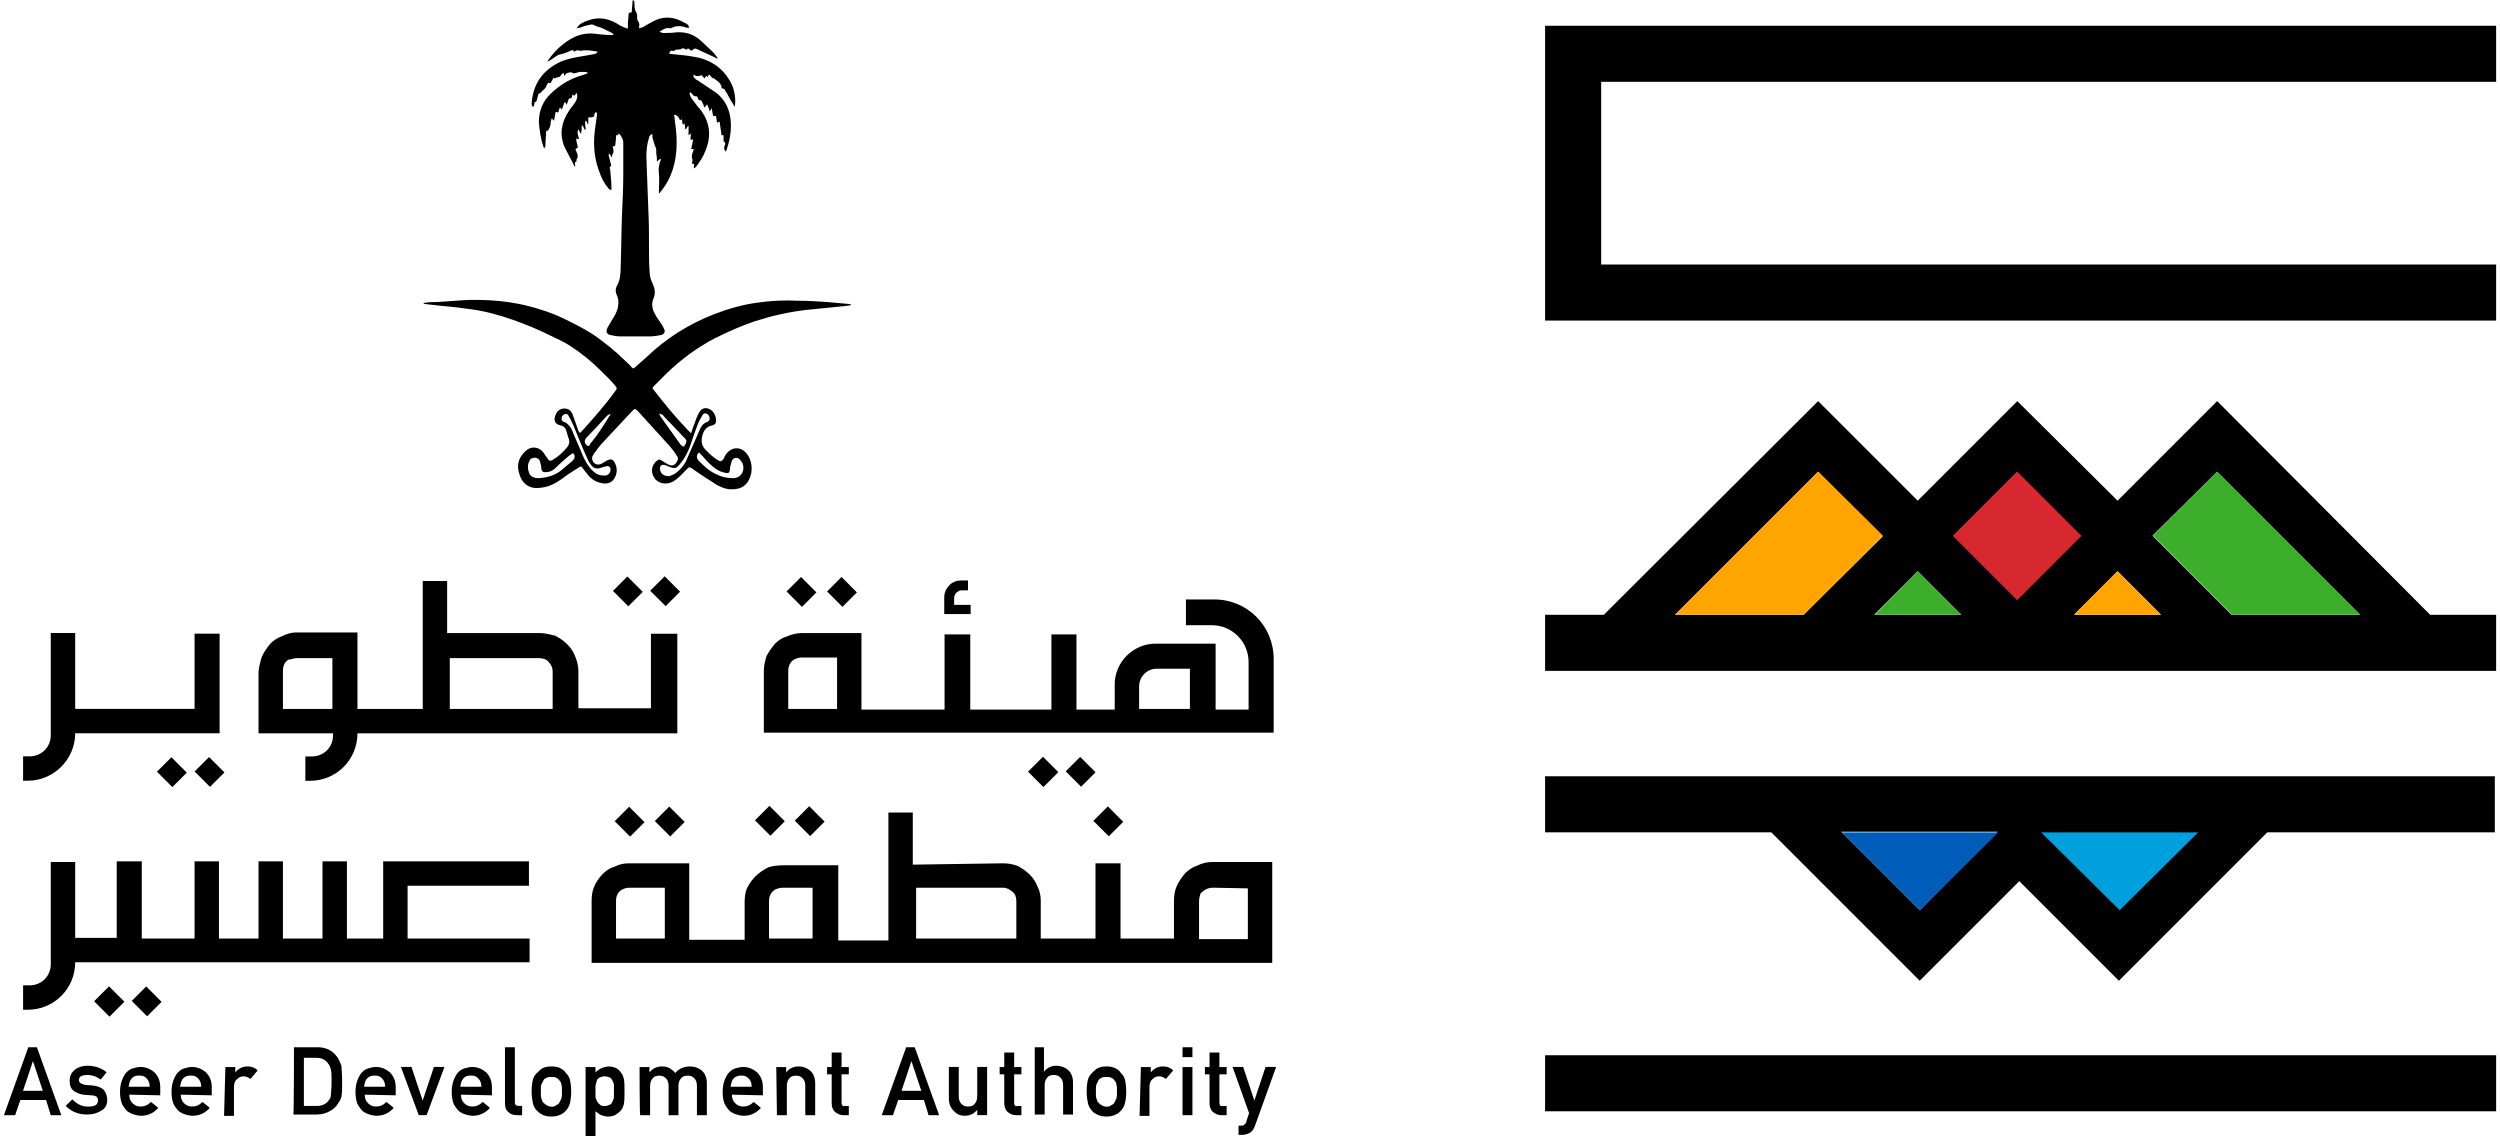 <svg xmlns="http://www.w3.org/2000/svg" width="110" height="50" viewBox="0 0 110 50" fill="none">
  <path d="M29.245 25.357L28.609 25.993L29.287 26.67L29.923 26.034L29.245 25.357Z" fill="black"/>
  <path d="M27.605 25.365L26.969 26.001L27.646 26.678L28.282 26.042L27.605 25.365Z" fill="black"/>
  <path d="M37.027 25.388L36.391 26.024L37.068 26.702L37.704 26.066L37.027 25.388Z" fill="black"/>
  <path d="M35.245 25.388L34.609 26.024L35.286 26.702L35.923 26.066L35.245 25.388Z" fill="black"/>
  <path d="M41.982 26.614V26.324C41.982 26.178 42.069 26.062 42.185 26.004C42.243 25.975 42.272 25.975 42.33 25.975H42.592V25.54H42.33C42.098 25.54 41.924 25.598 41.779 25.743C41.634 25.888 41.547 26.062 41.547 26.295V27.02H42.708V26.614H41.982Z" fill="black"/>
  <path d="M2.029 48.401H0.897L0.665 49.068H0.172L1.246 46.079H1.623L2.697 49.068H2.232L2.029 48.401ZM1.884 47.994L1.449 46.689L1.013 47.994H1.884Z" fill="black"/>
  <path d="M3.906 48.691C4.022 48.691 4.138 48.662 4.196 48.633C4.255 48.604 4.313 48.517 4.313 48.43C4.313 48.343 4.284 48.314 4.255 48.256C4.196 48.227 4.138 48.197 4.051 48.197L3.674 48.169C3.5 48.139 3.355 48.081 3.239 47.994C3.123 47.907 3.065 47.762 3.065 47.559C3.065 47.327 3.152 47.182 3.297 47.066C3.442 46.95 3.645 46.892 3.848 46.892C3.935 46.892 4.022 46.892 4.109 46.921C4.196 46.921 4.255 46.95 4.342 46.979C4.487 47.037 4.603 47.095 4.69 47.182L4.429 47.501C4.342 47.443 4.255 47.385 4.167 47.356C4.08 47.327 3.964 47.298 3.848 47.298C3.703 47.298 3.616 47.327 3.558 47.356C3.5 47.385 3.471 47.472 3.471 47.53C3.471 47.588 3.5 47.617 3.529 47.646C3.558 47.675 3.645 47.704 3.732 47.733L4.08 47.762C4.313 47.791 4.458 47.849 4.574 47.965C4.661 48.081 4.719 48.227 4.719 48.401C4.719 48.604 4.632 48.778 4.458 48.865C4.284 48.981 4.08 49.039 3.819 49.039C3.471 49.039 3.152 48.923 2.891 48.662L3.181 48.372C3.413 48.604 3.616 48.691 3.906 48.691Z" fill="black"/>
  <path d="M5.688 48.165C5.688 48.339 5.746 48.455 5.833 48.542C5.92 48.63 6.036 48.688 6.181 48.688C6.355 48.688 6.5 48.63 6.645 48.484L6.964 48.745C6.761 48.978 6.5 49.094 6.21 49.094C6.094 49.094 5.978 49.065 5.891 49.036C5.833 49.007 5.775 49.007 5.746 48.978C5.688 48.949 5.629 48.92 5.6 48.891C5.513 48.804 5.426 48.688 5.368 48.571C5.31 48.426 5.281 48.252 5.281 48.049C5.281 47.846 5.31 47.672 5.368 47.527C5.426 47.382 5.484 47.266 5.571 47.178C5.659 47.091 5.746 47.033 5.862 47.004C5.978 46.975 6.065 46.946 6.181 46.946C6.413 46.946 6.616 47.033 6.79 47.178C6.964 47.353 7.051 47.556 7.051 47.846V48.194L5.688 48.165ZM6.587 47.817C6.587 47.643 6.529 47.527 6.442 47.44C6.355 47.353 6.268 47.324 6.123 47.324C5.978 47.324 5.891 47.353 5.804 47.44C5.717 47.527 5.688 47.643 5.659 47.817H6.587Z" fill="black"/>
  <path d="M7.953 48.165C7.953 48.339 8.011 48.455 8.098 48.542C8.185 48.63 8.301 48.688 8.446 48.688C8.621 48.688 8.766 48.63 8.911 48.484L9.23 48.745C9.027 48.978 8.766 49.094 8.475 49.094C8.359 49.094 8.243 49.065 8.156 49.036C8.098 49.007 8.04 49.007 8.011 48.978C7.953 48.949 7.895 48.92 7.866 48.891C7.779 48.804 7.692 48.688 7.634 48.571C7.576 48.426 7.547 48.252 7.547 48.049C7.547 47.846 7.576 47.672 7.634 47.527C7.692 47.382 7.75 47.266 7.837 47.178C7.924 47.091 8.011 47.033 8.127 47.004C8.243 46.975 8.33 46.946 8.446 46.946C8.679 46.946 8.882 47.033 9.056 47.178C9.23 47.353 9.317 47.556 9.317 47.846V48.194L7.953 48.165ZM8.853 47.817C8.853 47.643 8.795 47.527 8.708 47.44C8.621 47.353 8.534 47.324 8.388 47.324C8.272 47.324 8.156 47.353 8.069 47.44C7.982 47.527 7.953 47.643 7.924 47.817H8.853Z" fill="black"/>
  <path d="M9.917 46.952H10.353V47.184C10.498 47.01 10.672 46.923 10.904 46.923C11.078 46.923 11.223 46.981 11.339 47.097L11.02 47.474C10.933 47.416 10.846 47.358 10.73 47.358C10.614 47.358 10.527 47.387 10.44 47.474C10.353 47.532 10.295 47.648 10.295 47.822V49.099H9.859L9.917 46.952Z" fill="black"/>
  <path d="M12.935 46.079H13.98C14.386 46.079 14.676 46.253 14.88 46.572C14.938 46.689 14.996 46.805 15.025 46.921C15.025 47.037 15.054 47.269 15.054 47.559C15.054 47.878 15.054 48.111 15.025 48.227C15.025 48.285 14.996 48.343 14.967 48.401C14.938 48.459 14.909 48.488 14.88 48.546C14.793 48.691 14.676 48.807 14.502 48.894C14.357 48.981 14.154 49.039 13.922 49.039H12.906C12.935 49.068 12.935 46.079 12.935 46.079ZM13.371 48.662H13.922C14.183 48.662 14.357 48.575 14.473 48.401C14.531 48.343 14.56 48.256 14.56 48.169C14.56 48.081 14.589 47.878 14.589 47.617C14.589 47.356 14.589 47.182 14.56 47.066C14.531 46.95 14.502 46.863 14.444 46.805C14.328 46.63 14.154 46.544 13.922 46.544H13.371V48.662Z" fill="black"/>
  <path d="M16.047 48.165C16.047 48.339 16.105 48.455 16.192 48.542C16.279 48.63 16.395 48.688 16.54 48.688C16.714 48.688 16.859 48.63 17.005 48.484L17.324 48.745C17.121 48.978 16.859 49.094 16.569 49.094C16.453 49.094 16.337 49.065 16.25 49.036C16.192 49.007 16.134 49.007 16.105 48.978C16.047 48.949 15.989 48.92 15.96 48.891C15.873 48.804 15.786 48.688 15.728 48.571C15.67 48.426 15.641 48.252 15.641 48.049C15.641 47.846 15.67 47.672 15.728 47.527C15.786 47.382 15.844 47.266 15.931 47.178C16.018 47.091 16.105 47.033 16.221 47.004C16.337 46.975 16.424 46.946 16.54 46.946C16.772 46.946 16.976 47.033 17.15 47.178C17.324 47.353 17.411 47.556 17.411 47.846V48.194L16.047 48.165ZM16.947 47.817C16.947 47.643 16.888 47.527 16.801 47.44C16.714 47.353 16.627 47.324 16.482 47.324C16.366 47.324 16.25 47.353 16.163 47.44C16.076 47.527 16.047 47.643 16.018 47.817H16.947Z" fill="black"/>
  <path d="M17.641 46.946H18.105L18.598 48.426L19.092 46.946H19.556L18.772 49.065H18.424L17.641 46.946Z" fill="black"/>
  <path d="M20.281 48.165C20.281 48.339 20.339 48.455 20.426 48.542C20.513 48.63 20.63 48.688 20.775 48.688C20.949 48.688 21.094 48.63 21.239 48.484L21.558 48.745C21.355 48.978 21.094 49.094 20.804 49.094C20.688 49.094 20.572 49.065 20.484 49.036C20.426 49.007 20.368 49.007 20.339 48.978C20.281 48.949 20.223 48.92 20.194 48.891C20.107 48.804 20.02 48.688 19.962 48.571C19.904 48.426 19.875 48.252 19.875 48.049C19.875 47.846 19.904 47.672 19.962 47.527C20.02 47.382 20.078 47.266 20.165 47.178C20.252 47.091 20.339 47.033 20.455 47.004C20.572 46.975 20.659 46.946 20.775 46.946C21.007 46.946 21.21 47.033 21.384 47.178C21.558 47.353 21.645 47.556 21.645 47.846V48.194L20.281 48.165ZM21.181 47.817C21.181 47.643 21.123 47.527 21.036 47.44C20.949 47.353 20.862 47.324 20.717 47.324C20.572 47.324 20.484 47.353 20.397 47.44C20.31 47.527 20.281 47.643 20.252 47.817H21.181Z" fill="black"/>
  <path d="M22.219 46.079H22.654V48.517C22.654 48.604 22.712 48.662 22.828 48.662H22.973V49.068H22.77C22.625 49.068 22.48 49.039 22.393 48.952C22.277 48.865 22.219 48.749 22.219 48.546V46.079Z" fill="black"/>
  <path d="M23.391 48.026C23.391 47.794 23.42 47.619 23.449 47.503C23.478 47.387 23.536 47.3 23.623 47.213C23.681 47.155 23.768 47.068 23.855 47.01C23.971 46.952 24.087 46.923 24.261 46.923C24.435 46.923 24.58 46.952 24.668 47.01C24.784 47.068 24.842 47.126 24.9 47.213C24.987 47.3 25.045 47.387 25.074 47.503C25.103 47.619 25.132 47.794 25.132 48.026C25.132 48.258 25.103 48.432 25.074 48.548C25.045 48.664 24.987 48.78 24.9 48.867C24.871 48.896 24.842 48.925 24.813 48.954C24.784 48.983 24.726 49.012 24.668 49.041C24.551 49.099 24.435 49.128 24.261 49.128C24.087 49.128 23.971 49.099 23.855 49.041C23.739 48.983 23.681 48.925 23.623 48.867C23.536 48.78 23.478 48.664 23.449 48.548C23.42 48.403 23.391 48.229 23.391 48.026ZM24.726 48.026C24.726 47.88 24.726 47.764 24.697 47.706C24.697 47.648 24.668 47.59 24.609 47.532C24.58 47.474 24.522 47.445 24.464 47.416C24.406 47.387 24.348 47.387 24.261 47.387C24.203 47.387 24.116 47.387 24.058 47.416C24 47.445 23.942 47.474 23.913 47.532C23.884 47.59 23.855 47.648 23.826 47.706C23.797 47.764 23.797 47.88 23.797 48.026C23.797 48.171 23.797 48.287 23.826 48.345C23.855 48.403 23.855 48.49 23.913 48.519C23.942 48.548 24 48.606 24.058 48.635C24.116 48.664 24.174 48.693 24.261 48.693C24.348 48.693 24.406 48.693 24.464 48.635C24.522 48.606 24.58 48.577 24.609 48.519C24.638 48.461 24.668 48.403 24.697 48.345C24.726 48.258 24.726 48.171 24.726 48.026Z" fill="black"/>
  <path d="M25.766 46.952H26.201V47.184C26.346 47.039 26.52 46.952 26.752 46.923C27.013 46.923 27.217 47.01 27.333 47.213C27.391 47.271 27.42 47.358 27.449 47.474C27.478 47.59 27.478 47.764 27.478 48.026C27.478 48.287 27.478 48.461 27.449 48.577C27.42 48.693 27.391 48.78 27.333 48.838C27.275 48.925 27.188 48.983 27.101 49.041C27.013 49.099 26.897 49.128 26.752 49.128C26.636 49.128 26.549 49.099 26.462 49.07C26.375 49.041 26.288 48.954 26.201 48.896V49.999H25.766V46.952ZM26.607 48.664C26.694 48.664 26.781 48.635 26.839 48.606C26.897 48.577 26.926 48.519 26.955 48.461C26.984 48.403 27.013 48.316 27.013 48.258C27.013 48.171 27.013 48.113 27.013 48.026C27.013 47.939 27.013 47.852 27.013 47.764C27.013 47.677 26.984 47.619 26.955 47.561C26.926 47.503 26.897 47.445 26.839 47.416C26.781 47.387 26.694 47.358 26.607 47.358C26.52 47.358 26.433 47.387 26.375 47.416C26.317 47.445 26.259 47.503 26.259 47.561C26.23 47.619 26.23 47.706 26.201 47.764C26.201 47.852 26.201 47.939 26.201 47.997C26.201 48.084 26.201 48.142 26.201 48.229C26.201 48.316 26.23 48.374 26.259 48.432C26.288 48.49 26.317 48.548 26.375 48.577C26.433 48.664 26.52 48.664 26.607 48.664Z" fill="black"/>
  <path d="M28.141 46.952H28.576V47.184C28.721 47.01 28.895 46.923 29.127 46.923C29.272 46.923 29.388 46.952 29.476 47.01C29.563 47.068 29.65 47.126 29.708 47.213C29.882 47.01 30.114 46.923 30.375 46.923C30.549 46.923 30.723 46.981 30.868 47.097C31.014 47.213 31.101 47.416 31.101 47.648V49.07H30.665V47.794C30.665 47.648 30.636 47.532 30.549 47.445C30.462 47.358 30.375 47.329 30.259 47.329C30.143 47.329 30.027 47.358 29.969 47.445C29.882 47.532 29.853 47.648 29.853 47.794V49.07H29.418V47.794C29.418 47.648 29.388 47.532 29.301 47.445C29.214 47.358 29.127 47.329 29.011 47.329C28.895 47.329 28.779 47.358 28.721 47.445C28.634 47.532 28.605 47.648 28.605 47.794V49.07H28.17C28.141 49.07 28.141 46.952 28.141 46.952Z" fill="black"/>
  <path d="M32.203 48.165C32.203 48.339 32.261 48.455 32.348 48.542C32.435 48.63 32.551 48.688 32.697 48.688C32.871 48.688 33.016 48.63 33.161 48.484L33.48 48.745C33.277 48.978 33.016 49.094 32.725 49.094C32.609 49.094 32.493 49.065 32.406 49.036C32.348 49.007 32.29 49.007 32.261 48.978C32.203 48.949 32.145 48.92 32.116 48.891C32.029 48.804 31.942 48.688 31.884 48.571C31.826 48.426 31.797 48.252 31.797 48.049C31.797 47.846 31.826 47.672 31.884 47.527C31.942 47.382 32 47.266 32.087 47.178C32.174 47.091 32.261 47.033 32.377 47.004C32.493 46.975 32.58 46.946 32.697 46.946C32.929 46.946 33.132 47.033 33.306 47.178C33.48 47.353 33.567 47.556 33.567 47.846V48.194L32.203 48.165ZM33.074 47.817C33.074 47.643 33.016 47.527 32.929 47.44C32.842 47.353 32.755 47.324 32.609 47.324C32.493 47.324 32.377 47.353 32.29 47.44C32.203 47.527 32.174 47.643 32.145 47.817H33.074Z" fill="black"/>
  <path d="M34.156 46.952H34.592V47.184C34.737 47.01 34.911 46.923 35.143 46.923C35.317 46.923 35.491 46.981 35.636 47.097C35.781 47.213 35.868 47.416 35.868 47.648V49.07H35.433V47.794C35.433 47.648 35.404 47.532 35.317 47.445C35.23 47.358 35.143 47.329 35.027 47.329C34.911 47.329 34.795 47.358 34.737 47.445C34.65 47.532 34.621 47.648 34.621 47.794V49.07H34.185L34.156 46.952Z" fill="black"/>
  <path d="M36.594 46.313H37.029V46.952H37.348V47.271H37.029V48.519C37.029 48.635 37.087 48.693 37.174 48.664H37.348V49.07H37.116C36.971 49.07 36.855 49.012 36.739 48.925C36.652 48.838 36.594 48.722 36.594 48.548V47.271H36.391V46.952H36.594V46.313Z" fill="black"/>
  <path d="M40.654 48.401H39.522L39.29 49.068H38.797L39.871 46.079H40.248L41.322 49.068H40.857L40.654 48.401ZM40.538 47.994L40.103 46.689L39.667 47.994H40.538Z" fill="black"/>
  <path d="M41.75 46.946H42.185V48.223C42.185 48.368 42.214 48.484 42.301 48.571C42.388 48.658 42.475 48.688 42.592 48.688C42.708 48.688 42.824 48.658 42.882 48.571C42.969 48.484 42.998 48.368 42.998 48.223V46.946H43.433V49.065H42.998V48.833C42.853 49.007 42.679 49.094 42.447 49.094C42.272 49.094 42.098 49.036 41.982 48.891C41.837 48.775 41.75 48.571 41.75 48.339V46.946Z" fill="black"/>
  <path d="M44.188 46.313H44.623V46.952H44.942V47.271H44.623V48.519C44.623 48.635 44.681 48.693 44.768 48.664H44.942V49.07H44.71C44.565 49.07 44.449 49.012 44.333 48.925C44.246 48.838 44.188 48.722 44.188 48.548V47.271H43.984V46.952H44.188V46.313Z" fill="black"/>
  <path d="M45.5 46.079H45.935V47.153C46.08 46.979 46.255 46.892 46.487 46.892C46.661 46.892 46.835 46.95 46.98 47.066C47.125 47.182 47.212 47.385 47.212 47.617V49.039H46.777V47.762C46.777 47.617 46.748 47.501 46.661 47.414C46.574 47.327 46.487 47.298 46.371 47.298C46.255 47.298 46.138 47.327 46.08 47.414C45.993 47.501 45.964 47.617 45.964 47.762V49.039H45.529V46.079H45.5Z" fill="black"/>
  <path d="M47.812 48.026C47.812 47.794 47.842 47.619 47.87 47.503C47.9 47.387 47.958 47.3 48.045 47.213C48.103 47.155 48.19 47.068 48.277 47.01C48.393 46.952 48.509 46.923 48.683 46.923C48.857 46.923 48.973 46.952 49.089 47.01C49.205 47.068 49.264 47.126 49.322 47.213C49.408 47.3 49.467 47.387 49.496 47.503C49.525 47.619 49.554 47.794 49.554 48.026C49.554 48.258 49.525 48.432 49.496 48.548C49.467 48.664 49.408 48.78 49.322 48.867C49.292 48.896 49.264 48.925 49.234 48.954C49.205 48.983 49.147 49.012 49.089 49.041C48.973 49.099 48.857 49.128 48.683 49.128C48.509 49.128 48.393 49.099 48.277 49.041C48.161 48.983 48.074 48.925 48.045 48.867C47.958 48.78 47.9 48.664 47.87 48.548C47.842 48.403 47.812 48.229 47.812 48.026ZM49.147 48.026C49.147 47.88 49.147 47.764 49.118 47.706C49.118 47.648 49.089 47.59 49.031 47.532C49.002 47.474 48.944 47.445 48.886 47.416C48.828 47.387 48.77 47.387 48.683 47.387C48.625 47.387 48.538 47.387 48.48 47.416C48.422 47.445 48.364 47.474 48.335 47.532C48.306 47.59 48.277 47.648 48.248 47.706C48.219 47.764 48.219 47.88 48.219 48.026C48.219 48.171 48.219 48.287 48.248 48.345C48.277 48.403 48.277 48.49 48.335 48.519C48.364 48.548 48.422 48.606 48.48 48.635C48.538 48.664 48.596 48.693 48.683 48.693C48.77 48.693 48.828 48.693 48.886 48.635C48.944 48.606 49.002 48.577 49.031 48.519C49.06 48.461 49.089 48.403 49.118 48.345C49.147 48.258 49.147 48.171 49.147 48.026Z" fill="black"/>
  <path d="M50.199 46.952H50.634V47.184C50.779 47.01 50.953 46.923 51.185 46.923C51.359 46.923 51.505 46.981 51.621 47.097L51.301 47.474C51.214 47.416 51.127 47.358 51.011 47.358C50.895 47.358 50.808 47.387 50.721 47.474C50.634 47.532 50.576 47.648 50.576 47.822V49.099H50.141L50.199 46.952Z" fill="black"/>
  <path d="M52.031 46.079H52.467V46.514H52.031V46.079ZM52.031 46.95H52.467V49.068H52.031V46.95Z" fill="black"/>
  <path d="M53.219 46.313H53.654V46.952H53.973V47.271H53.654V48.519C53.654 48.635 53.712 48.693 53.799 48.664H53.973V49.07H53.741C53.596 49.07 53.48 49.012 53.364 48.925C53.277 48.838 53.219 48.722 53.219 48.548V47.271H53.016V46.952H53.219V46.313Z" fill="black"/>
  <path d="M54.234 46.946H54.699L55.192 48.426L55.685 46.946H56.15L55.221 49.529C55.163 49.703 55.076 49.79 54.989 49.848C54.873 49.906 54.757 49.935 54.641 49.935H54.495V49.529H54.612C54.67 49.529 54.728 49.529 54.757 49.471C54.815 49.442 54.844 49.384 54.844 49.326L54.96 48.978L54.234 46.946Z" fill="black"/>
  <path d="M6.433 43.404L5.797 44.04L6.474 44.717L7.11 44.081L6.433 43.404Z" fill="black"/>
  <path d="M4.797 43.399L4.141 44.056L4.818 44.733L5.474 44.076L4.797 43.399Z" fill="black"/>
  <path d="M67.984 11.639V13.873V14.105H109.83V11.639H70.451V3.6H109.83V1.134H67.984V1.395V3.6V11.639Z" fill="black"/>
  <path d="M67.984 36.624H77.938L84.467 43.153L86.005 41.615L88.849 38.771L93.231 43.153L94.769 41.615L99.76 36.624H109.772V34.157H67.984V36.624ZM84.467 40.048L81.014 36.595H87.891L84.467 40.048Z" fill="black"/>
  <path d="M109.83 46.431H67.984V48.897H109.83V46.431Z" fill="black"/>
  <path d="M97.555 17.649L93.173 22.031L88.762 17.649L84.38 22.031L79.998 17.649L70.567 27.052H67.984V29.518H109.83V27.052H106.928L97.555 17.649ZM97.555 20.755L103.852 27.052H98.193L94.711 23.569L97.555 20.755ZM95.088 27.052H91.258L93.173 25.136L95.088 27.052ZM84.38 25.136L86.295 27.052H82.465L84.38 25.136ZM79.998 20.755L82.842 23.598L79.36 27.052H73.701L79.998 20.755Z" fill="black"/>
  <path d="M82.844 23.566L79.362 27.048H73.703L80 20.751L82.844 23.566Z" fill="#FFA400"/>
  <path d="M88.754 20.747L85.922 23.579L88.754 26.411L91.585 23.579L88.754 20.747Z" fill="#D7282F"/>
  <path d="M82.5 27.049L84.386 25.134L86.302 27.049H82.5Z" fill="#3DAE2B"/>
  <path d="M93.165 25.134L95.081 27.049H91.25L93.165 25.134Z" fill="#FFA400"/>
  <path d="M103.846 27.048H98.217L94.734 23.566L97.549 20.751L103.846 27.048Z" fill="#3DAE2B"/>
  <path d="M87.924 36.626L84.471 40.05L81.047 36.626H87.924Z" fill="#005CB9"/>
  <path d="M96.719 36.626L93.266 40.05L89.812 36.626H96.719Z" fill="#00A0DF"/>
  <path d="M7.543 33.318L6.906 33.954L7.583 34.632L8.219 33.996L7.543 33.318Z" fill="black"/>
  <path d="M9.199 33.31L8.562 33.946L9.24 34.623L9.876 33.987L9.199 33.31Z" fill="black"/>
  <path d="M47.527 33.303L46.891 33.938L47.568 34.616L48.204 33.98L47.527 33.303Z" fill="black"/>
  <path d="M45.891 33.297L45.234 33.954L45.911 34.631L46.568 33.975L45.891 33.297Z" fill="black"/>
  <path d="M23.273 41.295H17.934V38.973H23.273V37.9H16.86V41.295H15.264V37.9H14.19V41.295H12.449V37.9H11.375V41.295H9.634V37.9H8.561V41.295H6.239V37.9H5.136V41.266H3.308V37.928H2.234V42.339V42.426C2.234 42.949 1.828 43.355 1.306 43.355H1.016V44.429H1.219C2.38 44.429 3.308 43.5 3.308 42.339H23.302V41.295H23.273Z" fill="black"/>
  <path d="M27.683 35.498L27.047 36.134L27.724 36.811L28.36 36.175L27.683 35.498Z" fill="black"/>
  <path d="M29.448 35.49L28.812 36.126L29.49 36.803L30.126 36.167L29.448 35.49Z" fill="black"/>
  <path d="M35.605 35.474L34.969 36.11L35.646 36.787L36.282 36.151L35.605 35.474Z" fill="black"/>
  <path d="M33.855 35.459L33.219 36.095L33.896 36.772L34.532 36.136L33.855 35.459Z" fill="black"/>
  <path d="M48.745 35.482L48.109 36.118L48.786 36.795L49.423 36.159L48.745 35.482Z" fill="black"/>
  <path d="M44.11 37.986C44.342 37.986 44.545 38.014 44.778 38.102C45.213 38.334 45.503 38.624 45.648 39.001C45.764 39.233 45.793 39.437 45.793 39.64V41.294H48.202V37.986H49.304V41.294H51.655V39.64C51.655 39.407 51.684 39.204 51.771 39.001C51.858 38.798 52.003 38.595 52.148 38.421C52.294 38.276 52.468 38.16 52.642 38.102C52.874 37.986 53.106 37.928 53.338 37.928H55.979V42.367H26.031V39.64C26.031 39.407 26.06 39.204 26.147 39.001C26.234 38.798 26.38 38.595 26.525 38.45C26.67 38.305 26.844 38.189 27.047 38.131C27.279 38.014 27.482 37.986 27.685 37.986H30.326V41.352H32.764V39.698C32.764 39.465 32.793 39.233 32.88 39.059C33.083 38.653 33.402 38.363 33.808 38.16C33.983 38.102 34.215 38.073 34.476 38.073H36.884V41.381H39.09V35.751H40.163V38.044L44.11 37.986ZM53.367 39.059C53.164 39.059 52.99 39.146 52.845 39.291L52.816 39.32V39.349C52.787 39.437 52.758 39.523 52.758 39.669V41.323H54.905V39.088L53.367 39.059ZM40.309 41.294H44.719V39.64C44.719 39.465 44.661 39.32 44.545 39.233C44.429 39.146 44.313 39.059 44.139 39.059H40.309V41.294ZM35.753 39.059H34.447C34.331 39.059 34.244 39.088 34.157 39.117C33.953 39.204 33.837 39.407 33.837 39.64V41.294H35.753V39.64V39.059ZM27.685 39.059C27.598 39.059 27.482 39.088 27.424 39.117C27.221 39.204 27.105 39.378 27.105 39.64V41.294H29.252V39.059H27.685Z" fill="black"/>
  <path d="M56.041 28.988C56.041 27.537 54.88 26.376 53.429 26.376H52.182V27.508H53.313C54.213 27.508 54.938 28.233 54.938 29.133V31.222H53.487V28.32H50.847C49.86 28.32 49.047 29.133 49.047 30.119V31.222H47.364V27.914H46.262V31.222H42.692V27.914H41.561V31.222H37.904V27.856H35.264C35.06 27.856 34.828 27.914 34.625 28.001C34.422 28.059 34.248 28.175 34.103 28.32C33.958 28.494 33.812 28.698 33.725 28.872C33.667 29.075 33.609 29.278 33.609 29.51V32.238H56.041V32.209V28.988ZM36.831 31.193H34.683V29.51C34.683 29.278 34.799 29.075 35.002 28.988C35.089 28.959 35.176 28.93 35.264 28.93H36.831V31.193ZM50.121 31.193V30.207C50.121 29.771 50.469 29.423 50.905 29.423H52.356V31.193H50.121Z" fill="black"/>
  <path d="M3.308 32.264H9.663V27.882H8.561V31.19H3.308V27.853H2.234V32.264V32.351C2.234 32.873 1.828 33.279 1.306 33.279H1.016V34.353H1.219C2.35 34.353 3.308 33.424 3.308 32.264Z" fill="black"/>
  <path d="M28.641 27.856V31.164H25.449V29.51C25.449 29.307 25.391 29.075 25.304 28.872C25.159 28.494 24.869 28.204 24.434 27.972C24.201 27.914 23.969 27.856 23.766 27.856H19.674V25.564H18.601V31.193H15.728V29.51V27.827H13.029C12.826 27.827 12.623 27.885 12.391 28.001C12.217 28.059 12.042 28.175 11.897 28.32C11.752 28.494 11.607 28.698 11.52 28.901C11.462 29.075 11.404 29.307 11.375 29.539V32.267H14.654V32.354C14.654 32.876 14.248 33.283 13.726 33.283H13.435V34.356H13.639C14.799 34.356 15.728 33.428 15.728 32.267H29.802V27.885H28.641V27.856ZM14.596 31.193H12.449V29.51C12.449 29.22 12.594 29.075 12.71 29.017H12.739H12.768C12.855 28.988 12.971 28.959 13.029 28.959H14.625V31.193H14.596ZM24.317 31.193H19.791V28.959H23.737C23.911 28.959 24.056 29.017 24.143 29.133C24.259 29.249 24.317 29.394 24.317 29.539V31.193Z" fill="black"/>
  <path d="M31.081 3.338C31.052 3.367 31.023 3.396 30.994 3.454C30.965 3.396 30.907 3.367 30.878 3.309C30.762 3.338 30.645 3.396 30.529 3.28C30.5 3.338 30.5 3.396 30.558 3.425C30.587 3.483 30.645 3.512 30.703 3.541C30.965 3.715 31.226 3.89 31.487 4.064C31.922 4.383 32.125 4.847 32.154 5.37C32.183 5.805 32.096 6.24 31.951 6.646V6.675C31.864 6.617 31.864 6.559 31.864 6.472C31.864 6.443 31.893 6.414 31.893 6.385C31.922 6.327 31.922 6.269 31.864 6.24C31.835 6.24 31.835 6.182 31.835 6.153C31.835 6.095 31.835 6.008 31.835 5.95C31.806 5.95 31.777 5.95 31.748 5.95C31.719 5.747 31.69 5.544 31.661 5.341C31.632 5.37 31.603 5.37 31.545 5.399C31.545 5.312 31.516 5.224 31.516 5.166C31.516 5.108 31.487 5.079 31.429 5.108C31.4 5.108 31.371 5.108 31.371 5.05C31.342 4.963 31.342 4.876 31.313 4.76C31.284 4.818 31.255 4.847 31.226 4.905C31.197 4.789 31.168 4.702 31.11 4.586C31.081 4.644 31.052 4.673 30.994 4.731C30.965 4.644 30.936 4.557 30.878 4.47C30.878 4.441 30.849 4.412 30.82 4.412C30.732 4.412 30.703 4.354 30.703 4.296C30.674 4.238 30.674 4.238 30.616 4.238C30.558 4.238 30.5 4.209 30.471 4.151C30.442 4.122 30.413 4.093 30.384 4.064H30.355C30.355 4.093 30.326 4.151 30.355 4.18C30.384 4.238 30.413 4.325 30.471 4.383C30.587 4.528 30.674 4.673 30.791 4.789C31.255 5.37 31.313 6.008 31.023 6.675C30.936 6.908 30.791 7.111 30.645 7.314C30.616 7.343 30.587 7.372 30.558 7.401C30.558 7.401 30.558 7.401 30.529 7.401C30.529 7.372 30.529 7.343 30.529 7.314C30.558 7.256 30.558 7.198 30.442 7.198C30.442 7.14 30.471 7.111 30.471 7.082C30.471 7.024 30.471 6.995 30.442 6.937C30.442 6.908 30.442 6.85 30.442 6.821C30.471 6.733 30.5 6.646 30.529 6.559C30.5 6.559 30.471 6.559 30.413 6.559C30.442 6.414 30.471 6.298 30.5 6.124C30.442 6.153 30.413 6.153 30.384 6.153C30.384 6.066 30.384 5.979 30.413 5.863C30.384 5.892 30.355 5.921 30.297 5.95C30.297 5.805 30.297 5.66 30.297 5.544H30.268C30.239 5.602 30.21 5.631 30.181 5.689C30.181 5.689 30.181 5.689 30.152 5.689C30.152 5.602 30.123 5.515 30.123 5.428C30.094 5.457 30.065 5.457 30.036 5.486C30.036 5.399 30.007 5.341 30.007 5.254C29.978 5.254 29.949 5.283 29.92 5.283C29.862 5.166 29.804 5.05 29.659 5.05C29.688 5.195 29.688 5.341 29.717 5.486C29.804 6.153 29.804 6.821 29.601 7.459C29.485 7.807 29.34 8.097 29.107 8.388C29.078 8.417 29.049 8.446 29.02 8.504C29.02 8.504 28.991 8.504 28.991 8.475C28.991 8.446 28.991 8.417 28.991 8.417C28.991 8.155 29.02 7.894 28.991 7.633C28.962 7.43 28.991 7.227 29.078 7.024V6.995C28.991 6.995 28.962 7.082 28.904 7.111C28.904 6.995 28.904 6.879 28.875 6.763C28.875 6.704 28.875 6.646 28.875 6.588C28.875 6.53 28.846 6.472 28.817 6.414C28.788 6.327 28.759 6.24 28.73 6.124C28.701 6.066 28.701 5.979 28.701 5.892C28.614 5.921 28.556 6.008 28.556 6.066C28.469 6.327 28.44 6.617 28.44 6.908C28.469 7.691 28.498 8.475 28.527 9.229C28.556 9.78 28.556 10.332 28.556 10.883C28.556 11.261 28.556 11.609 28.585 11.986C28.585 12.16 28.643 12.334 28.73 12.508C28.817 12.711 28.846 12.915 28.759 13.118C28.643 13.379 28.701 13.611 28.817 13.814C28.904 13.988 29.02 14.133 29.136 14.307C29.165 14.366 29.194 14.424 29.224 14.482C29.282 14.598 29.224 14.714 29.078 14.743C28.933 14.772 28.759 14.801 28.614 14.801C28.179 14.801 27.715 14.801 27.279 14.801C27.134 14.801 26.989 14.772 26.873 14.743C26.699 14.714 26.641 14.598 26.728 14.424C26.786 14.307 26.873 14.191 26.931 14.075C27.047 13.901 27.163 13.698 27.192 13.495C27.221 13.321 27.221 13.147 27.134 12.973C27.076 12.857 27.076 12.711 27.134 12.595C27.279 12.363 27.308 12.073 27.308 11.812C27.337 11.028 27.337 10.274 27.366 9.49C27.395 8.881 27.424 8.271 27.424 7.662C27.424 7.198 27.424 6.733 27.424 6.269C27.424 6.124 27.337 5.979 27.221 5.863C27.221 5.892 27.192 5.921 27.192 5.95C27.163 5.95 27.134 5.95 27.105 5.95C27.105 5.979 27.105 6.037 27.105 6.066C27.105 6.153 27.076 6.269 27.076 6.356C27.076 6.414 27.047 6.443 26.96 6.443C26.96 6.501 26.989 6.559 26.989 6.588C26.989 6.646 27.018 6.704 26.96 6.763C26.931 6.792 26.931 6.879 26.931 6.937C26.902 6.879 26.844 6.821 26.815 6.763H26.786C26.786 6.792 26.786 6.821 26.786 6.85C26.815 6.966 26.844 7.082 26.873 7.198C26.902 7.256 26.902 7.314 26.844 7.343C26.815 7.372 26.815 7.401 26.844 7.43C26.873 7.72 26.902 7.981 26.902 8.271C26.902 8.301 26.902 8.33 26.902 8.359C26.815 8.359 26.786 8.301 26.757 8.271C26.612 8.097 26.496 7.894 26.409 7.662C26.147 7.024 26.089 6.385 26.177 5.718C26.206 5.515 26.235 5.283 26.264 5.079C26.264 5.05 26.264 5.021 26.264 4.992C26.264 4.963 26.235 4.934 26.235 4.934C26.206 4.934 26.177 4.963 26.177 4.992C26.147 5.021 26.147 5.05 26.147 5.079C26.147 5.108 26.147 5.137 26.118 5.137C26.089 5.137 26.031 5.166 26.002 5.166C25.973 5.166 25.944 5.166 25.886 5.166C25.886 5.254 25.886 5.37 25.886 5.457C25.886 5.457 25.886 5.457 25.857 5.457C25.828 5.399 25.828 5.37 25.799 5.312H25.77C25.712 5.428 25.77 5.573 25.77 5.718C25.654 5.689 25.712 5.544 25.596 5.515C25.596 5.631 25.596 5.747 25.567 5.863C25.567 5.863 25.567 5.863 25.538 5.863C25.509 5.805 25.48 5.747 25.451 5.689C25.364 5.834 25.451 5.979 25.48 6.124C25.451 6.124 25.393 6.095 25.364 6.095C25.335 6.24 25.422 6.356 25.422 6.501C25.306 6.559 25.306 6.559 25.364 6.675C25.422 6.792 25.451 6.908 25.364 7.024C25.364 7.053 25.364 7.082 25.364 7.082V7.111C25.248 7.14 25.306 7.227 25.306 7.285C25.306 7.314 25.306 7.314 25.306 7.343C25.277 7.314 25.277 7.314 25.277 7.314C25.132 7.024 24.987 6.763 24.842 6.472C24.609 5.921 24.697 5.399 25.016 4.905C25.103 4.76 25.219 4.644 25.306 4.499C25.364 4.412 25.422 4.296 25.393 4.151C25.393 4.122 25.393 4.122 25.364 4.093C25.335 4.122 25.306 4.18 25.277 4.209C25.248 4.209 25.219 4.18 25.19 4.151C25.19 4.209 25.161 4.238 25.161 4.267C25.161 4.325 25.132 4.325 25.074 4.325C25.045 4.325 25.016 4.354 25.016 4.383C24.987 4.47 24.958 4.528 24.929 4.615C24.9 4.557 24.9 4.528 24.871 4.499H24.842C24.813 4.586 24.755 4.702 24.726 4.818C24.697 4.789 24.668 4.76 24.638 4.731C24.609 4.789 24.58 4.847 24.58 4.905C24.58 4.934 24.551 4.963 24.493 4.934C24.464 4.905 24.435 4.934 24.435 4.992C24.406 5.108 24.406 5.195 24.377 5.312C24.348 5.283 24.319 5.254 24.29 5.224C24.29 5.224 24.29 5.224 24.261 5.224C24.261 5.283 24.232 5.341 24.232 5.37C24.232 5.486 24.203 5.602 24.145 5.689C24.116 5.718 24.116 5.776 24.058 5.747C24.058 5.747 24.029 5.776 24.029 5.805C24.029 5.979 24 6.153 24 6.356C24 6.414 24 6.472 23.942 6.53C23.942 6.501 23.913 6.472 23.913 6.472C23.797 6.124 23.739 5.747 23.71 5.37C23.71 4.876 23.884 4.441 24.261 4.093C24.668 3.715 25.103 3.454 25.625 3.309C25.712 3.28 25.77 3.251 25.857 3.222V3.193C25.828 3.193 25.799 3.164 25.741 3.164C25.654 3.164 25.567 3.164 25.509 3.164C25.48 3.164 25.422 3.193 25.393 3.193C25.306 3.222 25.248 3.251 25.161 3.193C25.132 3.164 24.958 3.193 24.9 3.251C24.871 3.28 24.871 3.309 24.842 3.338C24.813 3.309 24.813 3.251 24.813 3.222C24.726 3.222 24.697 3.28 24.668 3.338C24.638 3.367 24.609 3.396 24.551 3.396C24.522 3.396 24.464 3.425 24.406 3.454C24.406 3.454 24.377 3.425 24.348 3.425C24.319 3.512 24.261 3.57 24.232 3.657C24.116 3.628 24.116 3.628 24.058 3.745C24.029 3.832 23.971 3.919 23.884 3.977C23.826 4.035 23.797 4.093 23.71 4.122C23.71 4.122 23.681 4.151 23.681 4.18C23.652 4.238 23.652 4.325 23.623 4.383C23.623 4.441 23.594 4.47 23.536 4.499C23.507 4.499 23.507 4.557 23.507 4.586C23.507 4.644 23.507 4.673 23.42 4.702C23.42 4.644 23.391 4.615 23.391 4.557C23.449 3.715 23.855 3.106 24.638 2.729C24.958 2.584 25.306 2.526 25.654 2.468C25.828 2.439 25.973 2.41 26.147 2.381C26.206 2.381 26.264 2.323 26.293 2.294C26.293 2.265 26.264 2.265 26.264 2.265C26.031 2.236 25.799 2.177 25.567 2.236C25.538 2.236 25.538 2.236 25.509 2.236C25.422 2.177 25.335 2.236 25.277 2.265H25.248C25.219 2.177 25.161 2.206 25.103 2.236C24.958 2.294 24.842 2.352 24.697 2.381C24.493 2.41 24.348 2.584 24.174 2.671C24.145 2.671 24.145 2.7 24.087 2.7C24.116 2.671 24.116 2.642 24.145 2.613C24.435 2.206 24.813 1.858 25.277 1.626C25.538 1.51 25.828 1.452 26.147 1.481C26.38 1.51 26.612 1.539 26.844 1.539C26.873 1.539 26.931 1.539 26.989 1.539V1.51C26.96 1.481 26.96 1.481 26.931 1.452C26.815 1.394 26.699 1.336 26.583 1.278C26.467 1.22 26.38 1.191 26.264 1.162C26.206 1.133 26.118 1.104 26.06 1.075H26.031C25.886 1.104 25.741 1.133 25.596 1.191C25.538 1.22 25.48 1.22 25.364 1.249C25.422 1.191 25.451 1.133 25.48 1.104C25.654 0.959 25.857 0.901 26.06 0.843C26.467 0.756 26.815 0.843 27.163 1.046C27.279 1.133 27.424 1.191 27.569 1.249C27.569 1.249 27.598 1.249 27.627 1.249C27.627 1.191 27.627 1.104 27.627 1.046C27.627 0.901 27.656 0.785 27.656 0.639C27.656 0.581 27.685 0.552 27.744 0.552C27.802 0.552 27.802 0.523 27.802 0.465C27.802 0.32 27.831 0.204 27.831 0.059C27.831 0.03 27.831 0.03 27.86 0.001C27.918 0.059 27.918 0.117 27.918 0.175C27.918 0.262 27.918 0.349 27.947 0.436C27.947 0.465 27.976 0.523 28.005 0.552C28.005 0.581 28.034 0.61 28.034 0.639C28.034 0.697 28.034 0.756 28.034 0.785C28.034 0.814 28.034 0.872 28.063 0.901C28.121 0.988 28.15 1.075 28.121 1.162C28.121 1.191 28.121 1.22 28.121 1.249C28.179 1.22 28.237 1.22 28.295 1.191C28.44 1.104 28.585 1.017 28.759 0.93C29.136 0.727 29.543 0.727 29.92 0.901C30.007 0.93 30.065 0.988 30.152 1.017C30.239 1.046 30.297 1.104 30.326 1.22C30.297 1.22 30.239 1.22 30.21 1.22C30.065 1.162 29.92 1.133 29.746 1.162C29.688 1.162 29.63 1.191 29.572 1.22C29.543 1.22 29.514 1.249 29.485 1.249C29.311 1.191 29.165 1.307 29.02 1.394C29.078 1.423 29.136 1.452 29.194 1.452C29.369 1.452 29.543 1.452 29.746 1.423C30.181 1.394 30.529 1.51 30.849 1.8C31.023 1.974 31.197 2.119 31.371 2.294C31.458 2.381 31.516 2.468 31.574 2.555C31.574 2.555 31.574 2.555 31.545 2.584C31.516 2.555 31.487 2.555 31.458 2.526C31.342 2.468 31.197 2.41 31.081 2.352C30.965 2.294 30.878 2.265 30.762 2.206C30.733 2.206 30.733 2.177 30.703 2.177C30.587 2.119 30.529 2.119 30.442 2.236C30.384 2.206 30.326 2.177 30.268 2.119C30.239 2.206 30.181 2.177 30.123 2.148C30.065 2.119 30.036 2.119 29.978 2.148C29.949 2.177 29.92 2.177 29.891 2.177C29.804 2.177 29.717 2.177 29.659 2.236C29.659 2.236 29.63 2.265 29.601 2.236C29.514 2.206 29.485 2.265 29.427 2.352C29.485 2.352 29.514 2.381 29.572 2.381C29.891 2.41 30.21 2.439 30.529 2.497C31.255 2.613 31.835 2.99 32.183 3.686C32.328 3.977 32.386 4.412 32.328 4.702C32.3 4.644 32.27 4.615 32.241 4.557C32.125 4.383 32.038 4.18 31.922 4.006C31.893 3.948 31.864 3.89 31.777 3.89C31.748 3.89 31.748 3.861 31.748 3.832C31.719 3.657 31.574 3.57 31.458 3.483L31.429 3.454C31.342 3.454 31.313 3.396 31.255 3.338C31.255 3.309 31.226 3.309 31.197 3.28C31.168 3.309 31.168 3.338 31.139 3.367C31.197 3.454 31.139 3.396 31.081 3.338Z" fill="black"/>
  <path d="M30.407 19.065C30.465 18.92 30.494 18.775 30.552 18.659C30.61 18.485 30.668 18.311 30.755 18.166C30.9 17.875 31.161 17.933 31.335 18.079C31.451 18.195 31.509 18.34 31.509 18.514C31.509 18.63 31.451 18.688 31.335 18.717C31.074 18.775 30.958 18.949 30.9 19.181C30.842 19.413 30.871 19.617 31.045 19.791C31.219 19.965 31.393 20.139 31.596 20.255C31.713 20.313 31.742 20.313 31.829 20.197C31.858 20.168 31.858 20.139 31.887 20.081C32.119 19.646 32.612 19.588 32.902 20.023C33.135 20.371 33.135 20.893 32.873 21.242C32.67 21.503 32.409 21.532 32.119 21.532C31.858 21.503 31.596 21.387 31.393 21.242C31.074 21.038 30.755 20.835 30.436 20.603C30.32 20.545 30.32 20.545 30.233 20.632C30.058 20.806 29.913 20.98 29.71 21.126C29.449 21.329 29.072 21.329 28.84 21.097C28.637 20.864 28.608 20.487 28.927 20.255C28.985 20.197 29.043 20.226 29.101 20.255C29.188 20.313 29.275 20.371 29.391 20.429C29.536 20.516 29.681 20.487 29.768 20.342C29.826 20.255 29.855 20.168 29.797 20.081C29.71 19.936 29.623 19.82 29.507 19.675C29.043 19.152 28.549 18.63 28.085 18.108C27.94 17.962 27.94 17.962 27.795 18.108C27.389 18.543 27.012 18.949 26.605 19.384C26.46 19.529 26.315 19.704 26.199 19.878C26.141 19.936 26.112 19.994 26.083 20.052C26.025 20.139 26.054 20.255 26.112 20.342C26.199 20.429 26.286 20.458 26.402 20.429C26.489 20.4 26.576 20.342 26.663 20.284C26.866 20.168 26.983 20.197 27.07 20.4C27.157 20.603 27.157 20.777 27.07 20.98C26.953 21.242 26.721 21.329 26.402 21.242C26.17 21.184 25.967 21.038 25.822 20.835C25.764 20.748 25.677 20.661 25.619 20.574C25.59 20.516 25.532 20.516 25.503 20.545C25.27 20.69 25.038 20.835 24.806 21.009C24.603 21.155 24.4 21.3 24.139 21.387C23.965 21.445 23.761 21.474 23.558 21.474C23.21 21.445 22.978 21.242 22.862 20.893C22.717 20.487 22.804 20.139 23.123 19.849C23.355 19.617 23.703 19.646 23.907 19.907C23.965 19.994 24.023 20.081 24.11 20.197C24.168 20.284 24.197 20.284 24.284 20.255C24.545 20.11 24.777 19.907 24.98 19.646C25.038 19.559 25.067 19.442 25.038 19.355C25.009 19.239 24.951 19.094 24.922 18.978C24.893 18.833 24.806 18.746 24.661 18.717C24.4 18.659 24.342 18.485 24.458 18.224C24.545 18.02 24.748 17.933 24.951 17.991C25.067 18.02 25.125 18.108 25.183 18.195C25.27 18.427 25.328 18.63 25.416 18.862C25.445 18.92 25.445 18.949 25.474 19.007C25.503 19.036 25.532 19.065 25.561 19.007C25.59 18.978 25.619 18.949 25.648 18.92C26.141 18.369 26.634 17.817 27.07 17.208C27.157 17.092 27.157 17.092 27.07 16.976C26.866 16.715 26.634 16.512 26.402 16.279C25.996 15.873 25.561 15.525 25.067 15.206C24.806 15.032 24.516 14.915 24.226 14.77C23.703 14.509 23.152 14.277 22.572 14.074C21.991 13.871 21.382 13.697 20.743 13.61C20.308 13.552 19.902 13.493 19.467 13.464C19.205 13.435 18.973 13.406 18.712 13.377C18.683 13.377 18.654 13.377 18.625 13.348C18.654 13.348 18.683 13.319 18.712 13.319C18.886 13.29 19.06 13.29 19.234 13.29C19.641 13.261 20.076 13.232 20.482 13.203C21.382 13.174 22.252 13.232 23.123 13.435C23.732 13.581 24.342 13.784 24.922 14.074C25.386 14.306 25.851 14.538 26.257 14.828C26.692 15.148 27.099 15.467 27.476 15.844C27.592 15.96 27.708 16.047 27.795 16.163C27.853 16.221 27.882 16.221 27.94 16.163C28.114 16.018 28.259 15.873 28.433 15.728C29.304 14.886 30.32 14.248 31.451 13.813C32.061 13.581 32.67 13.406 33.309 13.319C33.889 13.232 34.498 13.203 35.079 13.232C35.514 13.232 35.978 13.261 36.414 13.29C36.733 13.319 37.052 13.348 37.371 13.377C37.4 13.377 37.429 13.377 37.429 13.406C37.429 13.406 37.429 13.406 37.429 13.435C37.342 13.435 37.255 13.464 37.197 13.464C36.617 13.523 36.036 13.581 35.456 13.639C34.702 13.726 33.947 13.9 33.222 14.132C32.612 14.335 32.032 14.596 31.451 14.886C30.668 15.293 29.971 15.815 29.333 16.424C29.159 16.599 28.956 16.802 28.782 16.976C28.695 17.063 28.695 17.092 28.782 17.179C29.246 17.788 29.739 18.369 30.262 18.92C30.291 18.949 30.349 19.007 30.407 19.065ZM30.755 19.907C30.639 20.023 30.639 20.139 30.726 20.255C30.958 20.487 31.19 20.719 31.509 20.864C31.742 20.98 31.974 21.038 32.235 21.038C32.409 21.038 32.583 20.98 32.67 20.777C32.757 20.574 32.699 20.342 32.525 20.197C32.438 20.11 32.293 20.139 32.235 20.226C32.206 20.255 32.177 20.313 32.177 20.371C32.148 20.458 32.119 20.545 32.119 20.661C32.09 20.806 32.061 20.835 31.916 20.806C31.887 20.806 31.858 20.777 31.8 20.777C31.509 20.69 31.306 20.487 31.103 20.284C30.987 20.139 30.871 20.023 30.755 19.907ZM25.212 19.936C25.154 19.965 25.096 20.023 25.038 20.052C24.835 20.226 24.632 20.4 24.429 20.603C24.313 20.719 24.168 20.777 23.994 20.777C23.878 20.777 23.848 20.748 23.819 20.632C23.819 20.516 23.79 20.429 23.761 20.313C23.732 20.197 23.674 20.168 23.558 20.139C23.442 20.139 23.326 20.168 23.297 20.284C23.21 20.429 23.21 20.603 23.268 20.777C23.297 20.893 23.384 20.98 23.5 21.009C23.558 21.038 23.645 21.038 23.732 21.038C24.081 21.009 24.4 20.922 24.661 20.719C24.835 20.574 25.009 20.429 25.183 20.284C25.299 20.168 25.328 20.052 25.212 19.936ZM29.449 20.951C29.507 20.922 29.623 20.893 29.71 20.835C29.913 20.69 30.058 20.516 30.175 20.313C30.378 19.849 30.581 19.384 30.784 18.92C30.842 18.775 30.929 18.63 31.103 18.572C31.19 18.543 31.248 18.456 31.219 18.369C31.19 18.282 31.161 18.224 31.074 18.195C30.987 18.166 30.929 18.224 30.9 18.282C30.842 18.369 30.813 18.456 30.755 18.543C30.61 18.891 30.494 19.239 30.378 19.588C30.262 19.907 30.117 20.197 29.884 20.458C29.768 20.603 29.652 20.632 29.478 20.545C29.391 20.516 29.333 20.487 29.246 20.458C29.101 20.429 29.014 20.516 29.043 20.661C29.072 20.864 29.217 20.951 29.449 20.951ZM26.866 20.661C26.866 20.545 26.779 20.487 26.663 20.516C26.576 20.545 26.46 20.574 26.373 20.603C26.257 20.632 26.141 20.603 26.054 20.516C25.996 20.429 25.909 20.342 25.88 20.255C25.648 19.762 25.445 19.239 25.241 18.746C25.183 18.601 25.096 18.427 25.009 18.282C24.98 18.224 24.922 18.195 24.864 18.224C24.806 18.224 24.748 18.282 24.719 18.34C24.69 18.456 24.719 18.543 24.835 18.572C24.98 18.63 25.067 18.746 25.154 18.891C25.299 19.268 25.474 19.617 25.619 19.994C25.735 20.255 25.851 20.487 26.054 20.69C26.199 20.835 26.344 20.922 26.547 20.922C26.721 20.951 26.866 20.835 26.866 20.661ZM29.014 18.195C28.985 18.195 28.985 18.195 29.014 18.195C29.014 18.253 29.043 18.282 29.072 18.34C29.362 18.746 29.652 19.152 29.942 19.559C29.971 19.588 30 19.617 30.058 19.646C30.058 19.646 30.117 19.646 30.117 19.617C30.204 19.471 30.262 19.384 30.087 19.239C29.913 19.065 29.739 18.862 29.565 18.688C29.42 18.543 29.275 18.398 29.159 18.253C29.072 18.224 29.043 18.195 29.014 18.195ZM26.866 18.224C26.866 18.195 26.866 18.195 26.866 18.224C26.808 18.224 26.75 18.253 26.692 18.311C26.402 18.63 26.112 18.949 25.793 19.268C25.764 19.297 25.735 19.355 25.735 19.384C25.706 19.471 25.764 19.559 25.851 19.617C25.938 19.646 25.938 19.588 25.967 19.529C26.286 19.152 26.547 18.746 26.808 18.311C26.837 18.282 26.866 18.253 26.866 18.224Z" fill="black"/>
</svg>